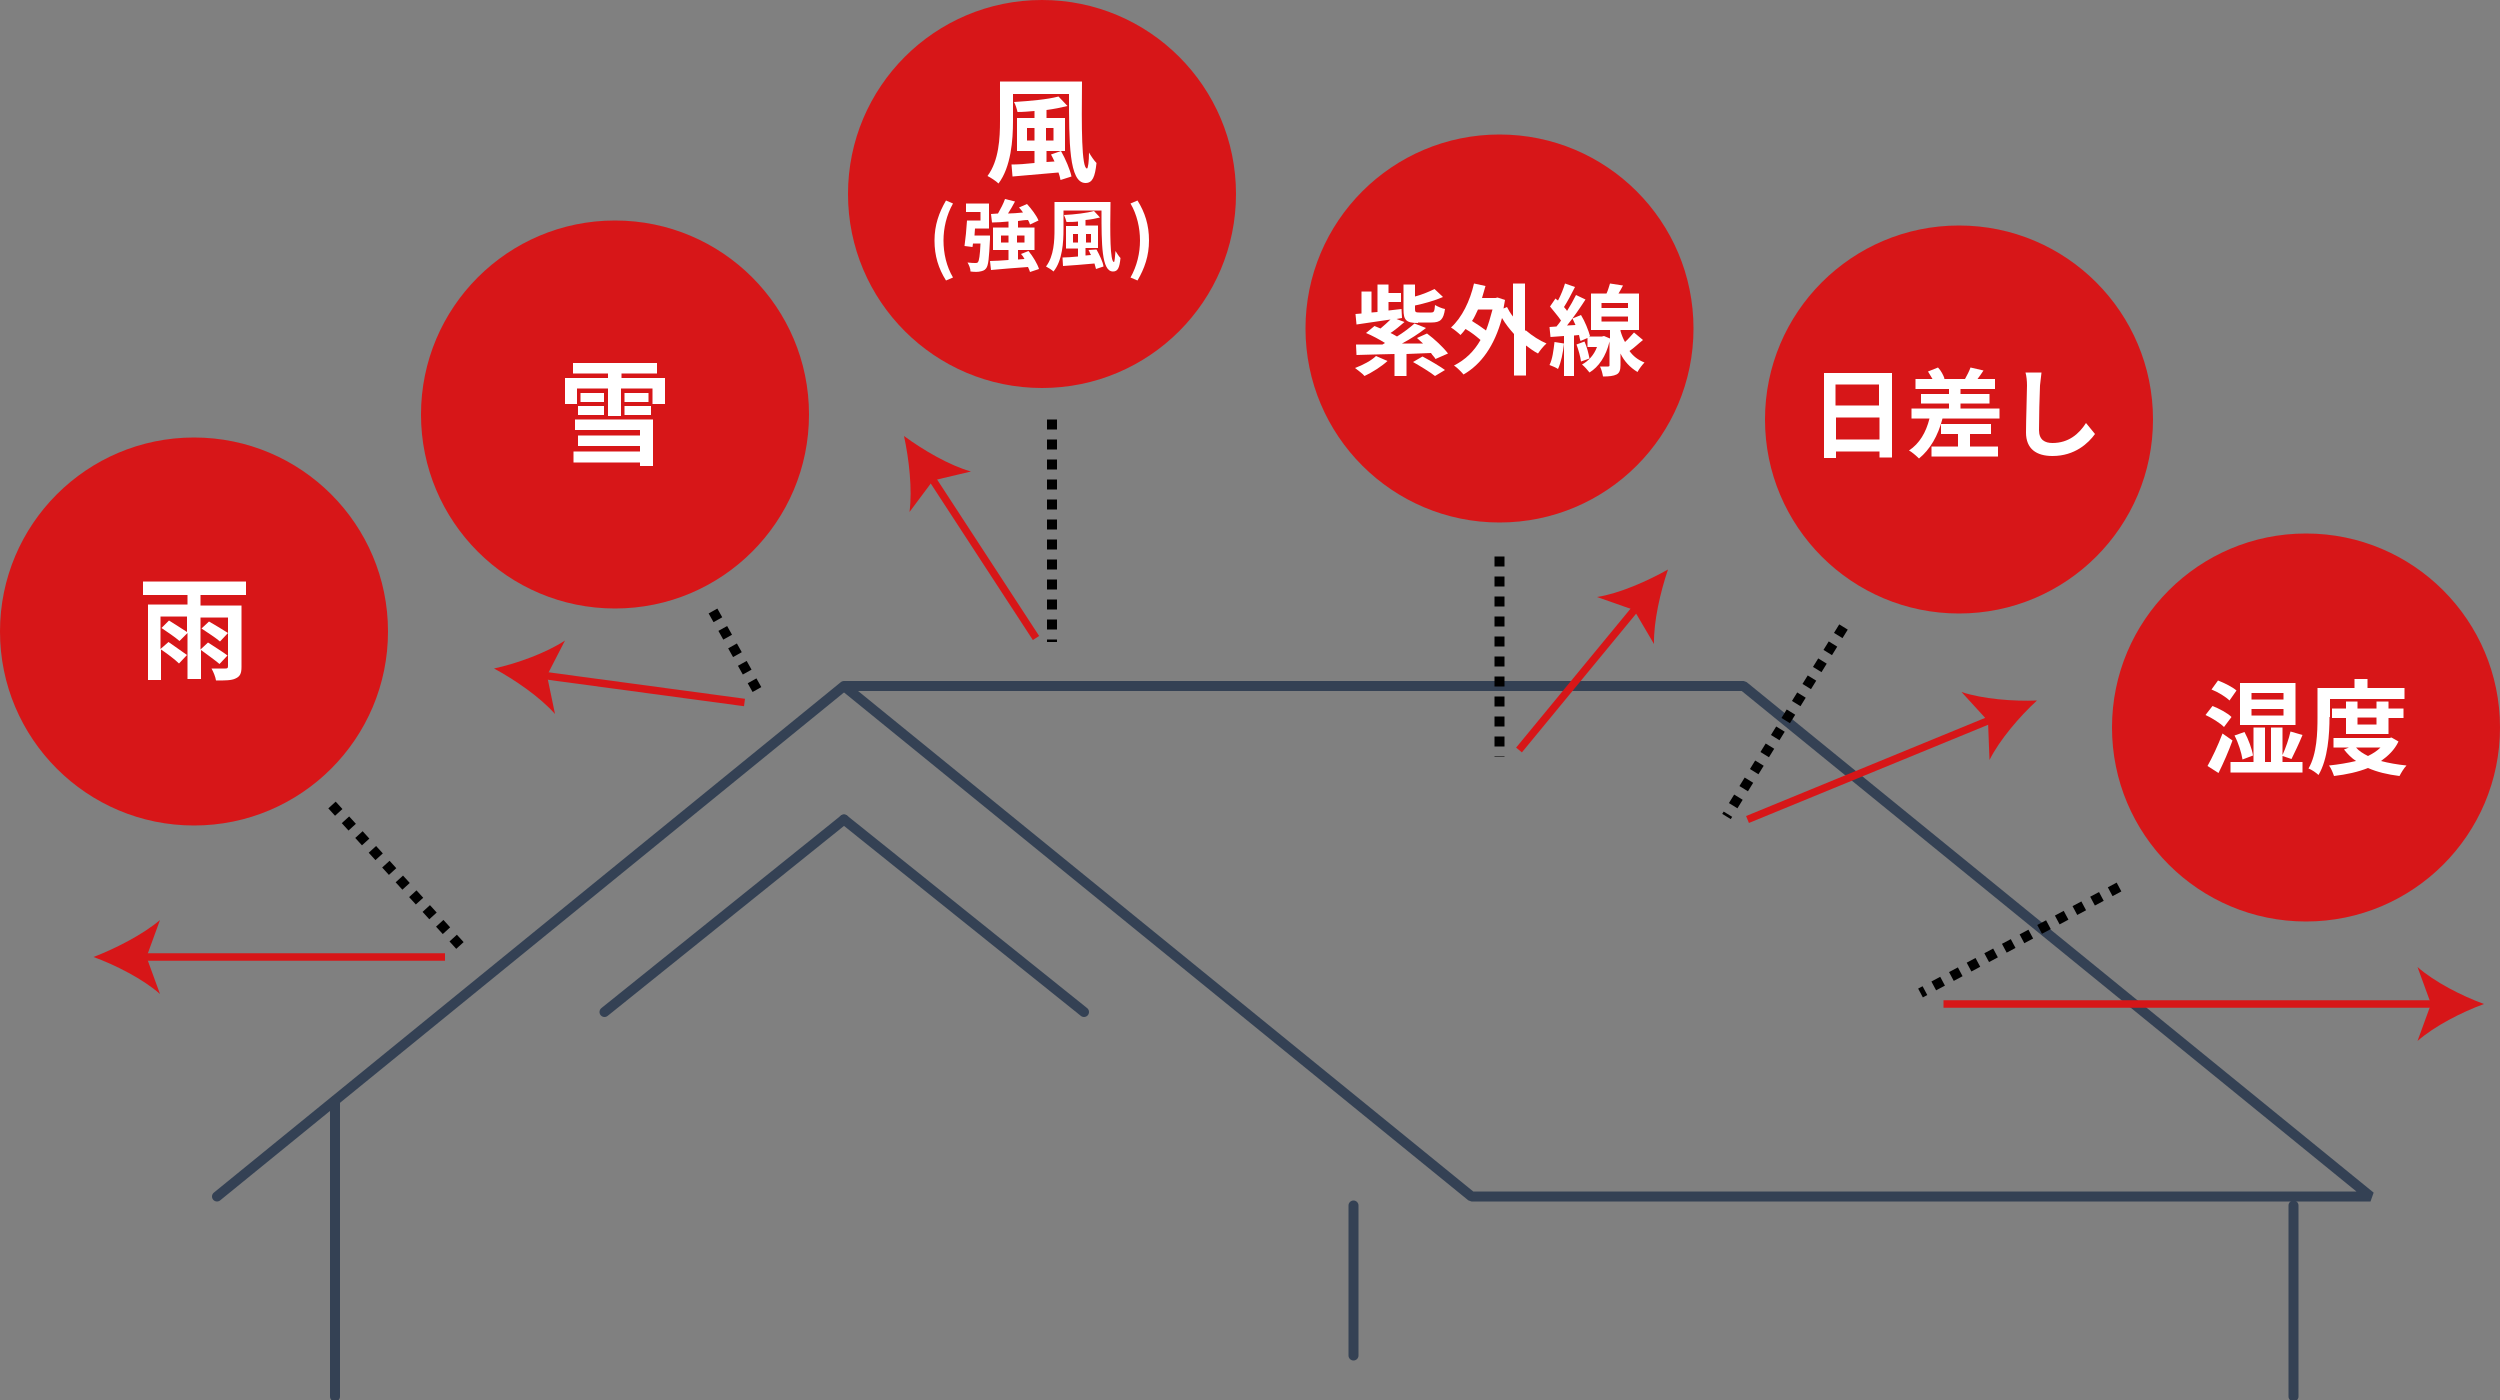 <?xml version="1.0" encoding="utf-8"?>
<!-- Generator: Adobe Illustrator 25.2.1, SVG Export Plug-In . SVG Version: 6.00 Build 0)  -->
<svg version="1.1" id="レイヤー_1" xmlns="http://www.w3.org/2000/svg" xmlns:xlink="http://www.w3.org/1999/xlink" x="0px"
	 y="0px" viewBox="0 0 500 280" style="enable-background:new 0 0 500 280;" xml:space="preserve">
<rect x="0" y="0" width="500" height="280" fill="#808080" stroke="none"/>
<style type="text/css">
	.st0{fill:none;stroke:#344154;stroke-width:2;stroke-linecap:round;stroke-miterlimit:10;}
	.st1{fill:none;stroke:#344154;stroke-width:2;stroke-linecap:square;stroke-linejoin:bevel;stroke-miterlimit:10;}
	.st2{fill:#D71618;}
	.st3{fill:#FFFFFF;}
	.st4{fill:none;stroke:#000000;stroke-width:2;stroke-miterlimit:10;stroke-dasharray:2,2,0,0;}
	.st5{fill:none;stroke:#D71618;stroke-width:1.5;stroke-miterlimit:10;}
</style>
<g>
	<line id="XMLID_1529_" class="st0" x1="168.8" y1="137.2" x2="43.4" y2="239.3"/>
	<line id="XMLID_1528_" class="st0" x1="67" y1="220.2" x2="67" y2="279.3"/>
	<path class="st0" d="M272.6,280"/>
	<path class="st0" d="M68.8,280"/>
	<line class="st0" x1="168.8" y1="163.9" x2="120.9" y2="202.4"/>
	<polygon id="XMLID_20_" class="st1" points="294.3,239.3 168.8,137.2 348.7,137.2 474.1,239.3 	"/>
	<line id="XMLID_833_" class="st0" x1="270.7" y1="241.1" x2="270.7" y2="271.1"/>
	<line class="st0" x1="168.8" y1="163.9" x2="216.8" y2="202.4"/>
	<line id="XMLID_21_" class="st0" x1="458.7" y1="241.1" x2="458.7" y2="279.3"/>
</g>
<circle class="st2" cx="38.8" cy="126.3" r="38.8"/>
<circle class="st2" cx="123" cy="82.9" r="38.8"/>
<circle class="st2" cx="208.4" cy="38.8" r="38.8"/>
<circle class="st2" cx="299.9" cy="65.7" r="38.8"/>
<circle class="st2" cx="391.8" cy="83.9" r="38.8"/>
<circle class="st2" cx="461.2" cy="145.5" r="38.8"/>
<g>
	<path class="st3" d="M40.1,119v2.1h8.2v12.3c0,1.3-0.3,1.9-1.2,2.3c-0.8,0.4-2.1,0.4-3.9,0.4c-0.1-0.7-0.5-1.7-0.9-2.4
		c1.1,0,2.4,0,2.8,0c0.4,0,0.5-0.1,0.5-0.5v-9.7h-5.5v6.4l1.5-1.4c1.2,0.8,3,1.9,3.9,2.6l-1.6,1.7c-0.8-0.7-2.5-1.9-3.7-2.8v5.8
		h-2.7v-9.2l-1.6,1.6c-0.8-0.7-2.4-1.8-3.6-2.6l1.5-1.5c1.1,0.7,2.7,1.7,3.6,2.3v-3.1h-5.3v6.5l1.6-1.4c1.2,0.8,2.8,2,3.7,2.6
		l-1.6,1.7c-0.8-0.8-2.4-2-3.6-2.8v6.1h-2.6v-15.1h7.9V119h-8.9v-2.7h20.6v2.7H40.1z M41.8,124.3c1.2,0.7,2.9,1.7,3.8,2.3l-1.6,1.7
		c-0.8-0.7-2.5-1.8-3.7-2.6L41.8,124.3z"/>
</g>
<g>
	<path class="st3" d="M133,75.6v5.2h-2.5v-3.1h-6.3v5.5h-2.6v-5.5h-6.2v3.1H113v-5.2h8.6v-0.9h-7v-2.1h16.8v2.1h-7.1v0.9H133z
		 M115,83.9h15.6v9.3H128v-0.7h-13.3v-2.2H128v-1.1h-12.4v-2.1H128V86H115V83.9z M115.6,81.2h5.2V83h-5.2V81.2z M120.8,78.6v1.8
		h-4.7v-1.8H120.8z M129.7,78.6v1.8h-4.8v-1.8H129.7z M124.9,81.2h5.3V83h-5.3V81.2z"/>
</g>
<g>
	<path class="st3" d="M216.4,16.3c-0.1,9-0.1,17.4,1,17.4c0.2,0,0.4-1.4,0.4-3.2c0.4,0.7,1,1.6,1.5,2.1c-0.3,2.8-0.8,4-2.2,4
		c-3.3,0-3.3-8.1-3.3-17.8h-11.2v5.4c0,3.8-0.4,9.2-2.9,12.5c-0.5-0.5-1.6-1.2-2.2-1.5c2.3-3.1,2.5-7.6,2.5-11v-7.9H216.4z
		 M212.2,30.2c0.9,1.6,1.8,3.7,2.1,5.1l-2.2,0.7c-0.1-0.5-0.2-1-0.4-1.5c-3.3,0.3-6.7,0.6-9.2,0.8l-0.2-2.4c1.3,0,2.8-0.1,4.6-0.3
		v-2.4h-3.5v-6.6h3.5v-1.4c-1.2,0.1-2.3,0.2-3.4,0.2c-0.1-0.5-0.4-1.5-0.7-2c3.1-0.2,6.7-0.5,8.9-1.1l1.8,1.9
		c-1.2,0.3-2.7,0.6-4.2,0.8v1.6h3.7v6.6h-3.7v2.2l1.6-0.1c-0.2-0.5-0.5-1-0.7-1.4L212.2,30.2z M206.9,28.1v-2.5h-1.5v2.5H206.9z
		 M209.2,25.6v2.5h1.5v-2.5H209.2z"/>
</g>
<g>
	<path class="st3" d="M287.1,71.8c-0.2-0.4-0.6-0.7-0.9-1.2c-1.7,0.1-3.3,0.1-4.9,0.2v4.4h-2.4v-4.4c-2.9,0.1-5.5,0.1-7.6,0.2
		l-0.1-2.1c1.5,0,3.3,0,5.3,0c0.2-0.1,0.3-0.2,0.5-0.3c-1.1-0.7-2.6-1.5-3.8-2l1.7-1.4c0.4,0.2,0.8,0.3,1.2,0.5
		c0.7-0.6,1.4-1.2,2-1.8c-2.5,0.4-5,0.7-6.8,1l-0.2-2.1c0.4,0,0.8-0.1,1.2-0.1v-4.4h2v4.2l1.2-0.1v-5.5h2.2v1.7h2.5v1.8h-2.5v1.7
		l2.6-0.3l0.1,1.8l-1.1,0.2l1.6,0.6c-0.9,0.8-1.9,1.6-2.8,2.2c0.5,0.2,0.9,0.5,1.3,0.7c1.3-0.8,2.6-1.8,3.5-2.6l2.3,0.9
		c-1.4,1.1-3.1,2.2-4.8,3.1l4.2,0c-0.4-0.4-0.8-0.7-1.2-1.1l2-0.9c1.5,1.1,3.3,2.8,4.2,4L287.1,71.8z M277.5,72.2
		c-1.2,1.1-3.1,2.3-4.6,3c-0.4-0.5-1.4-1.2-1.9-1.6c1.6-0.6,3.3-1.5,4.2-2.4L277.5,72.2z M283.6,64.6c-2.4,0-2.9-0.6-2.9-2.7v-5h2.3
		v2.4c1.5-0.4,2.9-1,3.9-1.5l1.7,1.6c-1.6,0.7-3.7,1.3-5.6,1.7v0.7c0,0.6,0.1,0.7,0.9,0.7h2.3c0.6,0,0.7-0.2,0.8-1.5
		c0.5,0.3,1.4,0.7,2,0.8c-0.3,2.1-0.9,2.7-2.7,2.7H283.6z M284.5,71.3c1.5,0.8,3.4,1.9,4.5,2.7l-2,1.2c-1-0.8-3-2-4.4-2.8
		L284.5,71.3z"/>
	<path class="st3" d="M305.2,66.1c1.3,1.1,2.7,2,4.1,2.6c-0.6,0.5-1.3,1.4-1.7,2c-0.8-0.4-1.6-1-2.4-1.6v6h-2.4v-8.3
		c-0.9-1-1.7-2-2.4-3.2c-1.5,5.6-4.2,9.3-7.7,11.3c-0.4-0.5-1.3-1.4-1.9-1.8c2.2-1.1,4-2.8,5.3-5.1c-0.8-0.7-1.9-1.6-3-2.2
		c-0.3,0.4-0.6,0.8-1,1.2c-0.4-0.4-1.4-1.2-1.9-1.5c2.2-2,3.8-5.3,4.6-8.8l2.3,0.5c-0.2,0.8-0.5,1.6-0.7,2.4h2.7l0.4-0.1l1.5,0.5
		c-0.1,0.6-0.2,1.2-0.3,1.7l0.7-0.3c0.3,0.6,0.7,1.3,1.2,1.9v-6.6h2.4V66.1z M295.6,61.9c-0.4,0.8-0.7,1.6-1.2,2.3
		c1,0.6,2,1.3,2.8,1.9c0.5-1.3,0.9-2.7,1.3-4.2H295.6z"/>
	<path class="st3" d="M312.8,68.7c-0.2,1.9-0.6,3.8-1.2,5.1c-0.4-0.3-1.2-0.6-1.7-0.8c0.6-1.2,0.8-2.9,1-4.6L312.8,68.7z M328.6,68
		c-0.9,0.7-1.8,1.6-2.7,2.2c0.7,1,1.7,1.8,3,2.3c-0.4,0.4-1.1,1.3-1.4,1.9c-1.5-0.9-2.7-2.2-3.4-3.7V73c0,1-0.2,1.6-0.8,1.9
		c-0.6,0.3-1.5,0.4-2.7,0.4c-0.1-0.6-0.3-1.4-0.6-2c0.7,0,1.4,0,1.6,0c0.3,0,0.3-0.1,0.3-0.3v-4.7c-0.7,3-2.2,5.1-4,6.2
		c-0.3-0.4-1-1.2-1.5-1.6c1.3-0.7,2.4-1.9,3-3.5h-1.9v-1.8l-1.4,0.6c-0.1-0.3-0.2-0.7-0.3-1.2l-1,0.1v8.1h-2v-8l-2.7,0.2l-0.2-2
		l1.4-0.1c0.3-0.4,0.6-0.7,0.9-1.2c-0.6-0.9-1.5-1.9-2.2-2.8l1.1-1.6c0.1,0.1,0.3,0.3,0.5,0.4c0.6-1.1,1.1-2.4,1.4-3.4l2,0.7
		c-0.7,1.4-1.5,2.9-2.2,4c0.2,0.3,0.5,0.5,0.6,0.8c0.7-1.1,1.3-2.2,1.8-3.2l1.9,0.9c-1.1,1.7-2.4,3.6-3.7,5.2l1.7-0.1
		c-0.2-0.4-0.4-0.9-0.6-1.3l1.7-0.7c0.8,1.3,1.5,3.1,1.8,4.2l-0.2,0.1h2.6l0.4-0.1l1.2,0.5v-1.7h-3.8v-7.3h3.1
		c0.3-0.6,0.5-1.4,0.7-2l2.6,0.4c-0.3,0.6-0.6,1.1-0.9,1.6h4.1v7.3h-3.7v0.2c0.2,0.7,0.5,1.5,0.9,2.2c0.7-0.6,1.3-1.4,1.8-1.9
		L328.6,68z M316.9,68.3c0.5,1.1,0.8,2.4,1,3.4l-1.7,0.6c-0.1-0.9-0.5-2.3-0.9-3.4L316.9,68.3z M320.3,61.6h5.3v-1h-5.3V61.6z
		 M320.3,64.3h5.3v-1h-5.3V64.3z"/>
</g>
<g>
	<path class="st3" d="M378.4,74.6v16.9h-2.5v-1.2h-8.7v1.3h-2.4v-17H378.4z M367.1,76.9v4.2h8.7v-4.2H367.1z M375.9,87.9v-4.4h-8.7
		v4.4H375.9z"/>
	<path class="st3" d="M399.9,81.7v2h-11.4c-0.9,3.5-2.5,6.2-4.7,8c-0.4-0.4-1.4-1.3-2-1.6c2.1-1.4,3.4-3.6,4.1-6.4h-3.6v-2h7.5v-1
		h-5.6v-1.9h5.6v-1h-6.7v-2h3.4c-0.3-0.5-0.6-1-0.9-1.5l2-0.8c0.6,0.6,1.1,1.6,1.3,2.2l-0.1,0.1h4.2c0.4-0.7,0.9-1.7,1.1-2.3
		l2.6,0.6c-0.4,0.6-0.8,1.2-1.2,1.7h3.5v2h-6.9v1h5.8v1.9h-5.8v1H399.9z M394.1,89.3h5.5v2h-13.3v-2h5.3v-2.5h-3.4v-2h10v2h-4.2
		V89.3z"/>
	<path class="st3" d="M408.3,74.5c-0.1,0.8-0.2,1.8-0.3,2.6c-0.1,2.1-0.2,6.5-0.2,8.9c0,2,1.2,2.6,2.7,2.6c3.2,0,5.3-1.8,6.7-4
		l1.8,2.2c-1.3,1.8-4,4.4-8.5,4.4c-3.2,0-5.3-1.4-5.3-4.7c0-2.6,0.2-7.7,0.2-9.4c0-0.9-0.1-1.9-0.3-2.6L408.3,74.5z"/>
</g>
<g>
	<path class="st3" d="M444.8,145.4c-0.8-0.8-2.4-1.8-3.7-2.4l1.4-1.8c1.3,0.5,3,1.4,3.8,2.2L444.8,145.4z M446.5,148.1
		c-0.8,2.2-1.8,4.5-2.8,6.5l-2.2-1.4c0.9-1.6,2.1-4.1,3-6.5L446.5,148.1z M445.9,140.1c-0.7-0.7-2.3-1.7-3.6-2.2l1.3-1.8
		c1.3,0.5,2.9,1.3,3.7,2L445.9,140.1z M460.5,152.4v2.1h-14.4v-2.1h4.6v-6.9h2.3v6.9h1.2v-6.9h2.3v5.5c0.6-1.3,1.3-3.3,1.6-4.7
		l2.4,0.7c-0.7,1.7-1.6,3.6-2.2,4.8l-1.8-0.6v1.2H460.5z M448.5,151.9c-0.2-1.3-0.8-3.3-1.6-4.8l2-0.7c0.8,1.5,1.5,3.4,1.7,4.7
		L448.5,151.9z M459.1,145H448v-8.4h11.1V145z M456.7,138.6h-6.4v1.3h6.4V138.6z M456.7,141.8h-6.4v1.3h6.4V141.8z"/>
	<path class="st3" d="M465.9,143.4c0,3.4-0.3,8.4-2.2,11.6c-0.4-0.4-1.4-1.1-2-1.3c1.7-2.9,1.8-7.2,1.8-10.3v-5.8h7.4v-1.8h2.6v1.8
		h7.4v2.2h-14.9V143.4z M479.7,148.3c-0.8,1.7-2.1,2.9-3.5,3.9c1.5,0.4,3.2,0.7,5.1,0.9c-0.5,0.5-1.1,1.5-1.4,2.1
		c-2.4-0.3-4.5-0.8-6.3-1.6c-2,0.8-4.3,1.3-6.8,1.6c-0.2-0.6-0.6-1.6-1-2.1c1.9-0.2,3.7-0.5,5.4-0.9c-0.9-0.6-1.7-1.4-2.4-2.3l1-0.4
		h-3.1v-1.9h11.2l0.4-0.1L479.7,148.3z M469.2,146.8v-3.2h-2.8v-1.9h2.8v-1.4h2.3v1.4h3.8v-1.4h2.4v1.4h3v1.9h-3v3.2H469.2z
		 M471.2,149.5c0.6,0.7,1.4,1.2,2.4,1.7c1-0.5,1.8-1,2.5-1.7H471.2z M471.5,143.5v1.4h3.8v-1.4H471.5z"/>
</g>
<g>
	<path class="st3" d="M186.9,48.1c0-3.1,0.9-5.6,2.3-8l1.4,0.6c-1.3,2.3-1.9,4.9-1.9,7.4c0,2.6,0.6,5.2,1.9,7.4l-1.4,0.6
		C187.7,53.7,186.9,51.2,186.9,48.1z"/>
	<path class="st3" d="M193.2,40.7h4.6v5H195c0,0.5-0.1,0.9-0.1,1.4h3.1c0,0,0,0.5,0,0.7c-0.2,3.8-0.3,5.3-0.8,5.9
		c-0.3,0.4-0.7,0.5-1.2,0.6c-0.4,0.1-1.1,0.1-1.9,0c0-0.6-0.3-1.3-0.6-1.8c0.7,0.1,1.3,0.1,1.6,0.1c0.2,0,0.4,0,0.5-0.2
		c0.2-0.2,0.4-1.3,0.5-3.7h-1.5l-0.1,0.7l-1.6-0.2c0.2-1.4,0.4-3.4,0.5-5.1h2.7v-1.7h-2.9V40.7z M206,54.4c-0.1-0.3-0.2-0.6-0.4-1
		c-2.7,0.2-5.4,0.4-7.4,0.6l-0.2-1.8c1,0,2.3-0.1,3.7-0.2v-2h-3.1v-4.5h3.1v-1.2c-1.2,0.1-2.3,0.2-3.3,0.2l-0.2-1.7l1.4-0.1
		c0.5-0.9,1.1-2,1.4-2.9l2,0.5c-0.4,0.8-0.9,1.6-1.4,2.4c0.9,0,1.9-0.1,3-0.2c-0.2-0.3-0.5-0.7-0.8-1l1.6-0.7c0.9,1,1.9,2.3,2.3,3.3
		l-1.7,0.8c-0.1-0.3-0.2-0.6-0.4-0.9c-0.7,0-1.3,0.1-2,0.2v1.3h3.3V50h-3.3v1.9l1.3-0.1c-0.2-0.4-0.4-0.7-0.7-1l1.5-0.6
		c0.9,1.1,1.8,2.6,2.1,3.6L206,54.4z M201.7,48.5v-1.4h-1.5v1.4H201.7z M203.4,47.1v1.4h1.5v-1.4H203.4z"/>
	<path class="st3" d="M222.1,40.5c-0.1,6.1-0.1,11.9,0.7,11.9c0.1,0,0.2-0.9,0.3-2.2c0.3,0.5,0.7,1.1,1,1.4
		c-0.2,1.9-0.5,2.7-1.5,2.7c-2.3,0-2.3-5.5-2.3-12.2h-7.6v3.7c0,2.6-0.2,6.3-2,8.5c-0.3-0.3-1.1-0.8-1.5-1c1.6-2.1,1.7-5.2,1.7-7.5
		v-5.4H222.1z M219.3,49.9c0.6,1.1,1.3,2.5,1.4,3.4l-1.5,0.5c-0.1-0.3-0.2-0.7-0.3-1.1c-2.3,0.2-4.6,0.4-6.3,0.5l-0.1-1.7
		c0.9,0,1.9-0.1,3.1-0.2v-1.6h-2.4v-4.5h2.4v-0.9c-0.8,0.1-1.6,0.1-2.3,0.1c-0.1-0.4-0.3-1-0.5-1.4c2.1-0.1,4.6-0.4,6-0.8l1.2,1.3
		c-0.8,0.2-1.8,0.4-2.9,0.5v1.1h2.5v4.5h-2.5v1.5l1.1-0.1c-0.2-0.3-0.3-0.7-0.5-1L219.3,49.9z M215.6,48.5v-1.7h-1v1.7H215.6z
		 M217.2,46.8v1.7h1v-1.7H217.2z"/>
	<path class="st3" d="M226.1,55.5c1.3-2.3,1.9-4.9,1.9-7.4c0-2.5-0.6-5.2-1.9-7.4l1.4-0.6c1.5,2.4,2.3,4.9,2.3,8
		c0,3.1-0.9,5.6-2.3,8L226.1,55.5z"/>
</g>
<line class="st4" x1="66.4" y1="161" x2="92.9" y2="190.1"/>
<line class="st4" x1="142.6" y1="122.2" x2="152" y2="139"/>
<line class="st4" x1="368.7" y1="125.4" x2="345.3" y2="163.3"/>
<line class="st4" x1="423.8" y1="177.4" x2="384.1" y2="198.6"/>
<line class="st4" x1="210.4" y1="83.9" x2="210.4" y2="128.4"/>
<line class="st4" x1="299.9" y1="111.3" x2="299.9" y2="151.4"/>
<g>
	<line class="st5" x1="388.7" y1="200.8" x2="487.4" y2="200.8"/>
	<g>
		<path class="st2" d="M496.8,200.8c-4.4,1.6-9.9,4.4-13.3,7.4l2.7-7.4l-2.7-7.4C486.9,196.4,492.4,199.2,496.8,200.8z"/>
	</g>
</g>
<g>
	<line class="st5" x1="89" y1="191.4" x2="28.1" y2="191.4"/>
	<g>
		<path class="st2" d="M18.7,191.4c4.4,1.6,9.9,4.4,13.3,7.4l-2.7-7.4L32,184C28.6,186.9,23.1,189.7,18.7,191.4z"/>
	</g>
</g>
<g>
	<line class="st5" x1="349.5" y1="163.9" x2="398.7" y2="143.7"/>
	<g>
		<path class="st2" d="M407.4,140.1c-3.5,3.2-7.5,7.9-9.5,11.9l-0.3-7.8l-5.3-5.8C396.5,139.8,402.7,140.3,407.4,140.1z"/>
	</g>
</g>
<g>
	<line class="st5" x1="148.9" y1="140.5" x2="108.1" y2="135"/>
	<g>
		<path class="st2" d="M98.8,133.7c4.1,2.2,9.2,5.7,12.2,9.1l-1.6-7.7l3.6-7C109.2,130.6,103.4,132.7,98.8,133.7z"/>
	</g>
</g>
<g>
	<line class="st5" x1="207.2" y1="127.6" x2="186" y2="95.1"/>
	<g>
		<path class="st2" d="M180.8,87.2c1,4.6,1.7,10.7,1.1,15.2l4.7-6.3l7.6-1.8C189.9,93.1,184.6,90,180.8,87.2z"/>
	</g>
</g>
<g>
	<line class="st5" x1="303.8" y1="150" x2="327.6" y2="121.1"/>
	<g>
		<path class="st2" d="M333.6,113.9c-1.5,4.4-2.9,10.4-2.8,14.9l-4-6.8l-7.4-2.6C323.9,118.7,329.5,116.2,333.6,113.9z"/>
	</g>
</g>
</svg>

